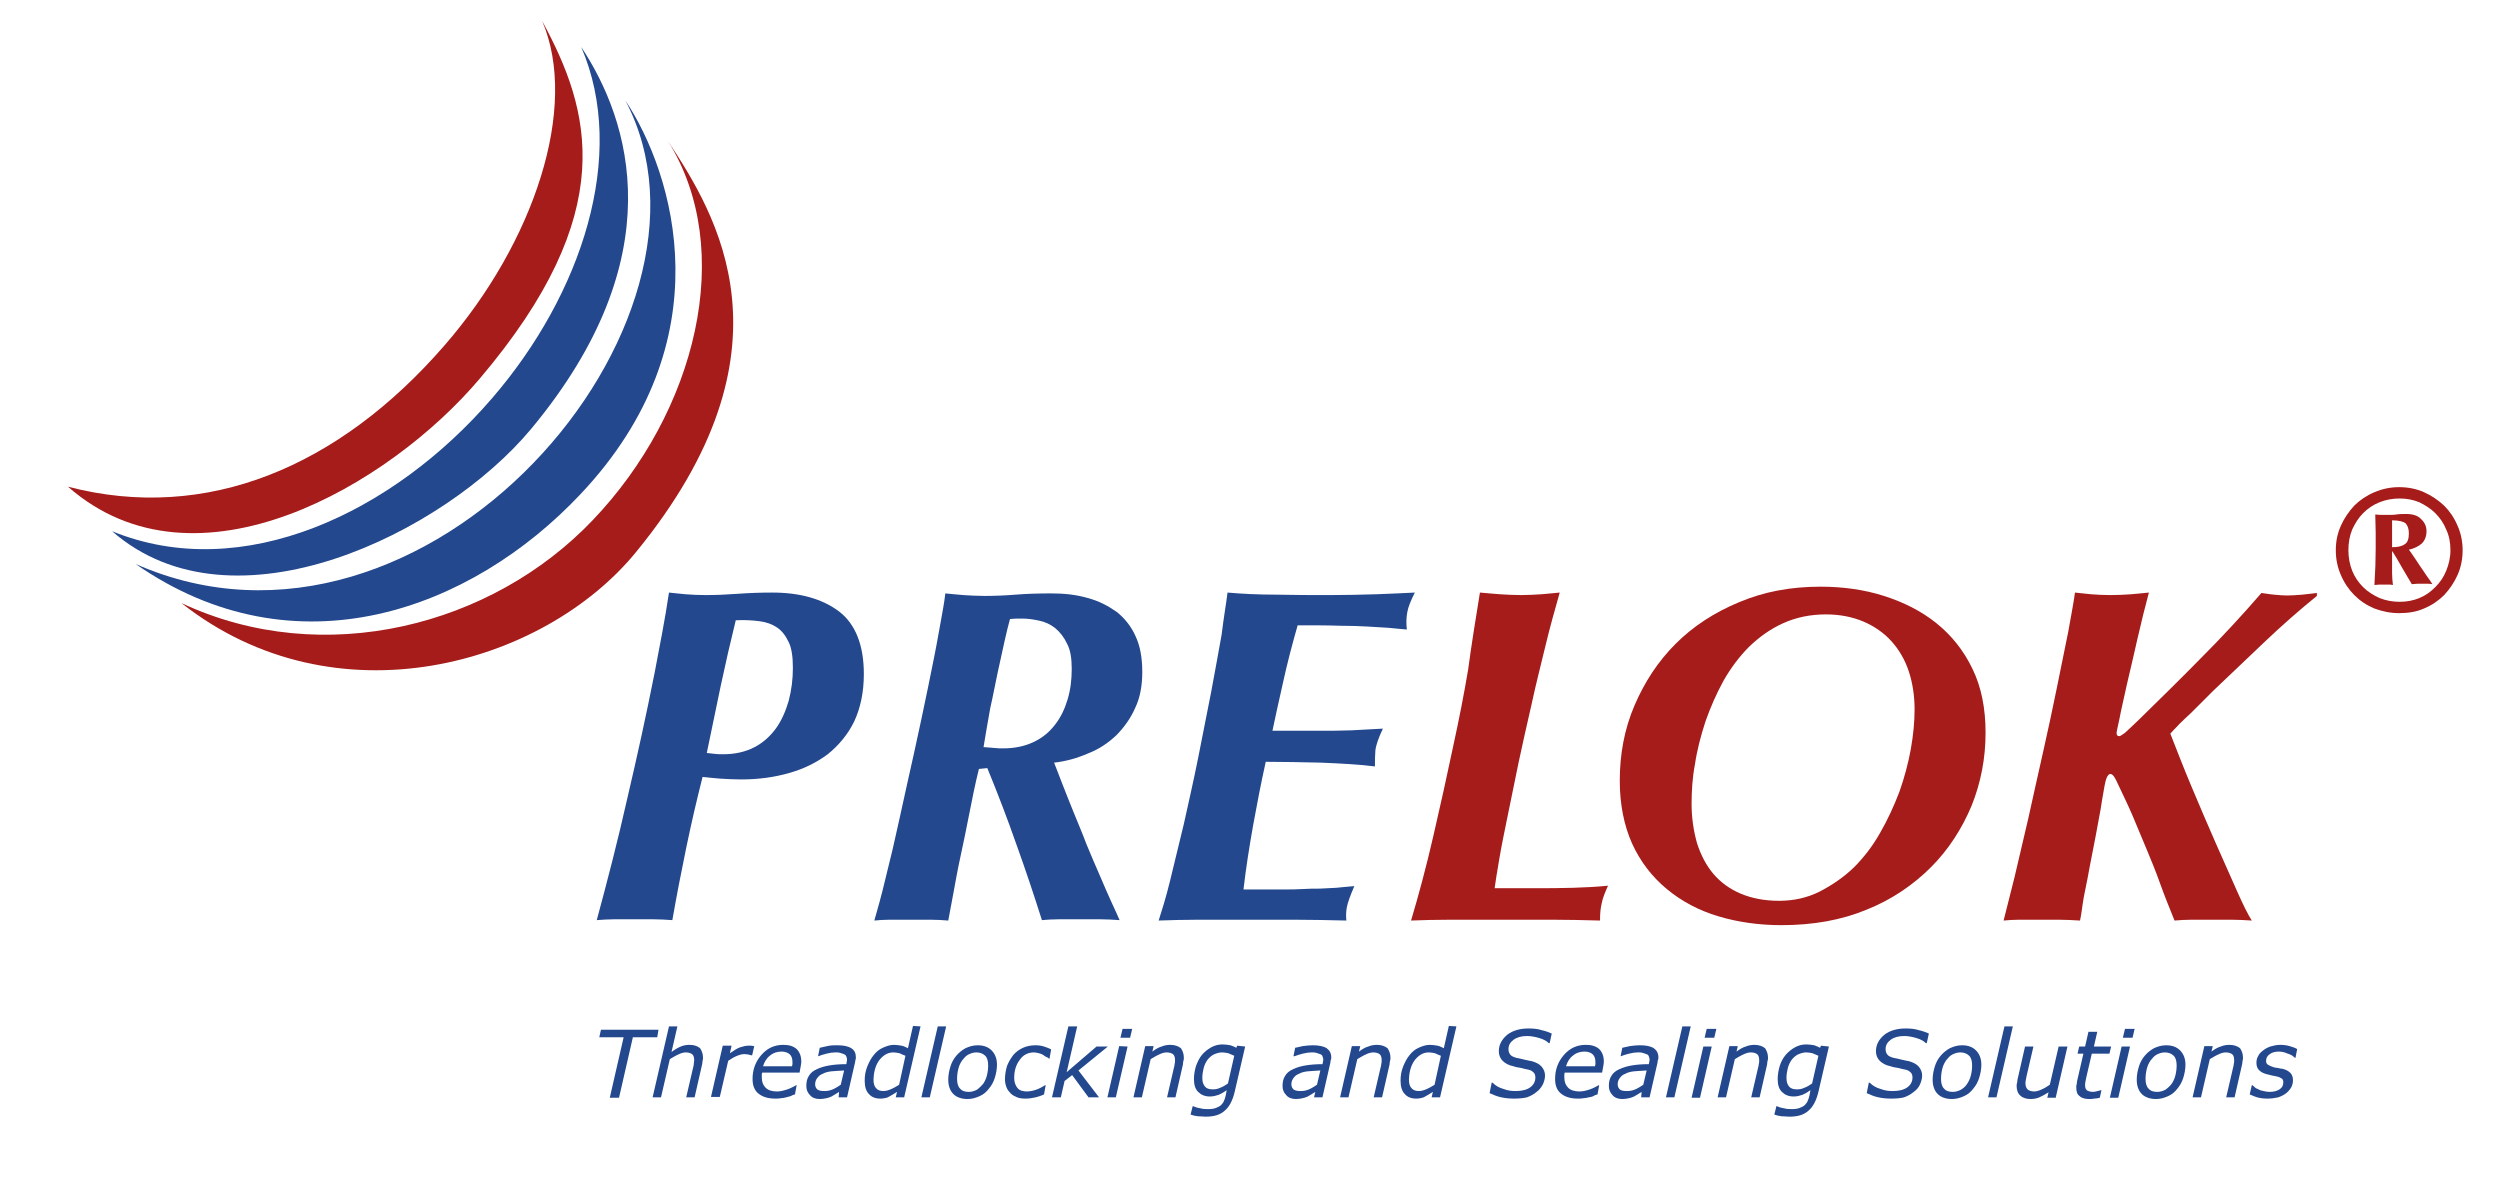 <?xml version="1.0" encoding="UTF-8"?>
<!-- Generator: Adobe Illustrator 25.4.1, SVG Export Plug-In . SVG Version: 6.00 Build 0)  -->
<svg xmlns="http://www.w3.org/2000/svg" xmlns:xlink="http://www.w3.org/1999/xlink" version="1.1" id="Ebene_1" x="0px" y="0px" viewBox="0 0 595.3 282.9" style="enable-background:new 0 0 595.3 282.9;" xml:space="preserve">
<style type="text/css">
	.st0{fill:#23488E;}
	.st1{fill:#A61C1A;}
</style>
<path class="st0" d="M167.3,185c-1.4,5.5-2.7,11.1-3.9,16.9c-1.2,5.8-2.3,11.5-3.3,17.2c-1.5-0.1-3-0.2-4.5-0.2c-1.5,0-3,0-4.5,0  c-1.9,0-3.5,0-4.9,0s-2.7,0.1-4.1,0.2c2.6-9.6,5.1-19.3,7.3-29.1c2.3-9.8,4.5-19.8,6.5-29.9c0.6-3.2,1.2-6.3,1.8-9.5  c0.6-3.1,1.1-6.3,1.6-9.5c1.2,0.1,2.5,0.3,3.9,0.4c1.4,0.1,3,0.2,4.7,0.2c2.5,0,5-0.1,7.7-0.3c2.7-0.2,5.5-0.3,8.3-0.3  c6.6,0,11.9,1.5,15.9,4.5c3.9,3,5.9,8,5.9,14.9c0,4.3-0.8,8.1-2.3,11.3c-1.5,3.1-3.7,5.7-6.3,7.8c-2.7,2-5.7,3.5-9.3,4.5  c-3.5,1-7.3,1.5-11.3,1.5c-1.8,0-3.5-0.1-5.1-0.2C169.8,185.3,168.5,185.1,167.3,185z M188.8,159c0-2.6-0.3-4.7-1-6.1  c-0.7-1.5-1.6-2.7-2.8-3.5c-1.2-0.8-2.6-1.3-4.3-1.5c-1.7-0.2-3.5-0.3-5.5-0.2c-1.3,5.3-2.5,10.5-3.6,15.7  c-1.1,5.3-2.2,10.5-3.3,15.9c0.6,0.1,1.2,0.1,1.8,0.2c0.6,0.1,1.3,0.1,2.1,0.1c2.9,0,5.4-0.6,7.5-1.7c2.1-1.1,3.8-2.7,5.1-4.5  s2.3-4.1,3-6.5C188.5,164.2,188.8,161.7,188.8,159z"></path>
<path class="st0" d="M233.1,183.1c-0.9,3.6-1.6,7.1-2.3,10.7c-0.7,3.6-1.4,7-2.1,10.2c-0.7,3.2-1.2,6.1-1.7,8.8  c-0.5,2.7-0.9,4.8-1.2,6.4c-1.3-0.1-2.7-0.2-4.3-0.2s-3.2,0-4.9,0c-1.7,0-3.3,0-4.7,0c-1.4,0-2.7,0.1-3.7,0.2  c0.7-2.5,1.7-5.9,2.7-10.2c1.1-4.3,2.2-9,3.3-14.1c1.1-5.1,2.3-10.4,3.5-15.8c1.2-5.5,2.3-10.6,3.3-15.5c1-4.9,1.9-9.3,2.6-13.3  c0.7-3.9,1.3-7,1.5-9c1.3,0.1,2.7,0.3,4.3,0.4c1.6,0.1,3.3,0.2,5,0.2c2.5,0,4.9-0.1,7.4-0.3c2.5-0.2,5.3-0.3,8.5-0.3  c3.1,0,6,0.3,8.7,1.1c2.7,0.7,4.9,1.9,6.9,3.3c1.9,1.5,3.5,3.5,4.5,5.8c1.1,2.3,1.6,5.2,1.6,8.5c0,3.2-0.5,6.1-1.7,8.6  c-1.1,2.5-2.7,4.7-4.5,6.5c-1.9,1.8-4.1,3.3-6.7,4.3c-2.5,1.1-5.3,1.9-8.1,2.2c0.5,1.2,1.1,2.9,1.9,4.9c0.8,2.1,1.7,4.3,2.7,6.8  c1,2.5,2.1,5,3.1,7.7c1.1,2.7,2.2,5.2,3.2,7.5c1,2.3,1.9,4.5,2.8,6.4c0.9,1.9,1.5,3.3,1.9,4.2c-1.5-0.1-3.1-0.2-4.6-0.2  s-3.1,0-4.6,0c-2.1,0-3.8,0-5.3,0c-1.5,0-2.8,0.1-4,0.2c-1.9-6-3.9-12-6.1-18.1c-2.1-6-4.4-12-6.9-18.1L233.1,183.1L233.1,183.1z   M234.2,177.9c0.9,0.1,1.7,0.1,2.5,0.2c0.8,0.1,1.5,0.1,2.2,0.1c2.7,0,5.1-0.5,7.2-1.5c2.1-1,3.7-2.3,5.1-4.1s2.3-3.7,3-6  s1-4.7,1-7.3c0-2.5-0.3-4.5-1.1-6c-0.7-1.5-1.7-2.8-2.8-3.7c-1.1-0.9-2.4-1.5-3.8-1.8c-1.4-0.3-2.7-0.5-4-0.5H242  c-0.6,0-1.1,0.1-1.5,0.1c-0.4,1.4-0.8,3.1-1.3,5.3c-0.5,2.2-1,4.6-1.6,7.3s-1.1,5.6-1.8,8.6C235.2,171.9,234.7,174.9,234.2,177.9z"></path>
<path class="st0" d="M292.3,141.1c3.4,0.3,7.3,0.5,11.7,0.5c4.4,0.1,8.6,0.1,12.7,0.1c3.9,0,7.7-0.1,11.1-0.2  c3.5-0.1,6.5-0.3,9.1-0.4c-1,2-1.6,3.5-1.8,4.7c-0.2,1.1-0.3,2.5-0.1,4.1c-1.5-0.1-3-0.3-4.3-0.4c-1.4-0.1-3-0.2-4.9-0.3  c-1.9-0.1-4.2-0.2-6.8-0.2c-2.6-0.1-5.9-0.1-10-0.1c-1.3,4.5-2.5,9.1-3.5,13.7c-1,4.5-1.9,8.4-2.5,11.4h9.3c2,0,3.7,0,5.3,0  c1.6,0,3.1-0.1,4.3-0.1c1.3-0.1,2.5-0.1,3.7-0.2c1.2-0.1,2.5-0.1,3.7-0.2c-1.1,2.3-1.7,4.1-1.8,5.3s-0.1,2.5-0.1,3.7  c-3.9-0.5-8.3-0.7-12.9-0.9c-4.7-0.1-9-0.2-13.1-0.2c-1.1,5-2.1,10.1-3,15.1c-0.9,5.1-1.7,10.1-2.3,15.3h9.1c1.9,0,3.6,0,5-0.1  c1.5-0.1,2.8-0.1,4.1-0.1c1.3-0.1,2.6-0.1,3.9-0.2c1.3-0.1,2.7-0.3,4.3-0.4c-1,2.3-1.6,4-1.8,5.1c-0.2,1.1-0.2,2.2-0.1,3.1  c-4.6-0.1-8.8-0.2-12.7-0.2c-3.9,0-7.6,0-11,0c-4.1,0-7.9,0-11.3,0c-3.5,0-6.7,0.1-9.7,0.2c0.7-2.2,1.7-5.3,2.7-9.4  s2.1-8.6,3.3-13.6c1.1-5,2.3-10.2,3.4-15.7c1.1-5.5,2.1-10.7,3.1-15.7c0.9-5,1.8-9.6,2.5-13.7C291.4,146.9,292,143.6,292.3,141.1z"></path>
<path class="st1" d="M352.4,141.1c1.5,0.1,3,0.3,4.7,0.4c1.7,0.1,3.4,0.2,5.1,0.2c1.7,0,3.3-0.1,4.9-0.2c1.5-0.1,3-0.3,4.3-0.4  c-1.1,3.9-2.3,8.1-3.4,12.7c-1.1,4.6-2.3,9.2-3.3,13.9c-1.1,4.7-2.1,9.3-3.1,13.9c-0.9,4.5-1.8,8.8-2.6,12.7s-1.5,7.3-2,10.3  s-0.9,5.3-1.1,6.9h8.7c3.9,0,7.2,0,10-0.1c2.8-0.1,5.5-0.2,8.3-0.5c-0.7,1.6-1.3,3-1.5,4.2c-0.3,1.2-0.4,2.5-0.4,4.1  c-3.9-0.1-7.8-0.2-11.7-0.2s-7.7,0-11.7,0c-4.2,0-8.2,0-11.9,0c-3.8,0-7,0.1-9.7,0.2c1.8-6,3.6-12.7,5.3-20.1  c1.7-7.3,3.3-14.6,4.8-21.7c1.3-6,2.5-12,3.5-18C350.4,153.4,351.4,147.3,352.4,141.1z"></path>
<path class="st1" d="M385.7,185.9c0-6.3,1.1-12.3,3.5-17.9s5.6-10.5,9.8-14.7s9.3-7.5,15.1-9.9c5.9-2.5,12.3-3.7,19.4-3.7  c5.3,0,10.4,0.7,15.1,2.2c4.7,1.5,8.9,3.6,12.5,6.5c3.6,2.9,6.5,6.5,8.6,10.9c2.1,4.3,3.1,9.4,3.1,15.2c0,6-1.1,11.8-3.3,17.3  c-2.3,5.5-5.5,10.5-9.7,14.7s-9.3,7.7-15.3,10.1c-6,2.5-12.8,3.7-20.3,3.7c-5.3,0-10.3-0.7-15-2.1c-4.7-1.4-8.8-3.6-12.3-6.5  c-3.5-2.9-6.3-6.5-8.3-10.9C386.7,196.5,385.7,191.5,385.7,185.9z M402.8,191.5c0,3.3,0.5,6.5,1.3,9.3c0.9,2.8,2.2,5.3,3.9,7.3  c1.7,2,3.9,3.6,6.5,4.7c2.6,1.1,5.7,1.7,9.1,1.7c3.5,0,6.7-0.7,9.7-2.2c2.9-1.5,5.7-3.4,8.1-5.7c2.4-2.4,4.5-5.1,6.3-8.3  c1.8-3.1,3.3-6.4,4.6-9.8c1.2-3.4,2.1-6.8,2.7-10.1c0.6-3.4,0.9-6.5,0.9-9.5c0-3.3-0.5-6.4-1.4-9.1c-0.9-2.7-2.3-5.1-4.1-7.1  c-1.8-2-4.1-3.6-6.7-4.7c-2.6-1.1-5.6-1.7-8.9-1.7c-3.7,0-7.1,0.7-10.2,2.1c-3.1,1.4-5.7,3.3-8.1,5.6c-2.3,2.3-4.4,5.1-6.1,8.1  c-1.7,3.1-3.1,6.3-4.3,9.7c-1.1,3.4-2,6.8-2.5,10.2C403,185.1,402.8,188.4,402.8,191.5z"></path>
<path class="st1" d="M539.3,152.8c-4.1,3.9-8.2,7.8-12.3,11.7c-1.6,1.6-2.9,2.9-3.9,3.9c-1,1-1.9,1.9-2.7,2.6  c-0.7,0.7-1.4,1.3-1.9,1.9c-0.5,0.5-1.1,1.1-1.7,1.8c1.5,3.8,3.1,8,5,12.5c1.9,4.5,3.8,9,5.7,13.3c1.9,4.3,3.6,8.1,5.1,11.5  c1.5,3.4,2.7,5.8,3.6,7.2c-1.7-0.1-3.3-0.2-4.9-0.2c-1.6,0-3.3,0-4.9,0c-1.5,0-3,0-4.5,0c-1.5,0-2.9,0.1-4.1,0.2  c-1.3-3.2-2.5-6.2-3.5-9s-2.1-5.5-3.2-8.1c-1.1-2.6-2.2-5.3-3.3-7.9s-2.5-5.4-3.9-8.4c-0.5-1-0.9-1.5-1.4-1.5c-0.3,0-0.6,0.3-0.9,1  c-0.3,0.7-0.6,2.5-1.1,5.5c-0.1,0.9-0.4,2.5-0.8,4.6c-0.4,2.1-0.8,4.5-1.3,6.9c-0.5,2.4-0.9,4.7-1.3,6.8c-0.4,2.1-0.7,3.6-0.9,4.5  c-0.2,1.3-0.4,2.4-0.5,3.3s-0.3,1.7-0.4,2.3c-1.8-0.1-3.5-0.2-5.2-0.2s-3.2,0-4.7,0c-1.7,0-3.3,0-4.6,0s-2.6,0.1-3.7,0.2  c0.7-2.6,1.5-6.1,2.6-10.3c1-4.3,2.1-9,3.3-14.1c1.1-5.1,2.3-10.3,3.5-15.7c1.2-5.3,2.3-10.5,3.3-15.4c1-4.9,1.9-9.3,2.7-13.3  c0.7-3.9,1.3-7.1,1.6-9.3c1.2,0.1,2.5,0.3,3.8,0.4s2.9,0.2,4.7,0.2c1.7,0,3.4-0.1,4.9-0.2c1.5-0.1,2.9-0.3,4.2-0.4  c-0.9,3.3-1.8,7-2.7,10.9c-0.9,3.9-1.7,7.5-2.5,10.8c-0.7,3.3-1.4,6.1-1.8,8.3c-0.5,2.2-0.7,3.3-0.7,3.4c0,0.5,0.2,0.8,0.6,0.8  c0.3,0,0.7-0.3,1.4-0.8c0.6-0.5,1.8-1.7,3.5-3.3c5-4.9,9.9-9.7,14.8-14.7c4.9-4.9,9.6-10,14.2-15.3c0.9,0.1,1.8,0.3,3,0.4  c1.1,0.1,2.2,0.2,3.1,0.2c1.1,0,2.3-0.1,3.6-0.2c1.3-0.1,2.4-0.3,3.5-0.4v0.7C547.5,145.3,543.4,148.9,539.3,152.8z"></path>
<path class="st1" d="M114.2,90.2c33.7-39.7,26.4-64,14.9-85.2c8.8,20.5-1.9,52.7-23.3,77.3c-25.1,28.9-56.6,42.2-89.6,33.6  C46.7,142.7,92.8,115.5,114.2,90.2z"></path>
<path class="st0" d="M126.5,102.1c34-40.9,23.5-73.4,11.9-90.9c11.1,25.7,0.1,58.9-21.2,83.6c-23.5,27.3-59.4,44.4-90.5,31.7  C55.5,151.7,105.8,127,126.5,102.1z"></path>
<path class="st0" d="M138.2,117.7c34.5-36.5,22.3-76.3,10.7-93.8c27.9,52.7-47.5,140.9-116.6,110.4  C70.4,160.8,112.2,145.3,138.2,117.7z"></path>
<path class="st1" d="M151.5,131.4c39.3-48.1,19-80.4,7.5-97.9c16.4,26,6.8,64.6-17.9,90.4c-23.9,25.1-64,35.6-97.9,19.7  C79.8,172.5,129.4,158.5,151.5,131.4z"></path>
<g>
	<path class="st0" d="M156.5,247h-5.8l-3.3,14.4h-2.2l3.3-14.4h-5.8l0.4-1.8h13.7L156.5,247z"></path>
	<path class="st0" d="M167.4,251.9c0,0.2,0,0.4-0.1,0.7c0,0.3-0.1,0.6-0.1,0.8l-1.8,7.9h-2l1.6-6.9c0.1-0.4,0.2-0.7,0.2-1   c0-0.3,0.1-0.6,0.1-0.9c0-0.6-0.1-1.1-0.4-1.4c-0.3-0.3-0.9-0.5-1.6-0.5c-0.6,0-1.2,0.2-1.8,0.5c-0.7,0.3-1.3,0.7-2,1.1l-2.1,9.1   h-2l3.9-16.9h2l-1.4,6.1c0.8-0.6,1.5-1,2.2-1.3c0.7-0.3,1.4-0.4,2.1-0.4c1.1,0,1.9,0.3,2.5,0.8   C167.1,250.2,167.4,250.9,167.4,251.9z"></path>
	<path class="st0" d="M179.1,251.3H179c-0.3-0.1-0.6-0.1-0.8-0.2c-0.2,0-0.6-0.1-0.9-0.1c-0.7,0-1.3,0.2-2,0.5   c-0.7,0.3-1.3,0.7-1.9,1.1l-2,8.6h-2.1l2.8-12.2h2.1l-0.4,1.8c1-0.7,1.8-1.2,2.4-1.4c0.7-0.2,1.3-0.4,1.9-0.4c0.4,0,0.6,0,0.8,0   c0.2,0,0.4,0.1,0.7,0.1L179.1,251.3z"></path>
	<path class="st0" d="M184.6,261.6c-1.7,0-3-0.4-4-1.2c-1-0.8-1.4-2-1.4-3.5c0-2.2,0.7-4.1,2.1-5.7s3.1-2.4,5.2-2.4   c1.4,0,2.4,0.3,3.2,1c0.7,0.7,1.1,1.7,1.1,2.9c0,0.2,0,0.6-0.1,1c-0.1,0.5-0.2,1-0.3,1.7h-8.9c-0.1,0.2-0.1,0.4-0.1,0.6   c0,0.2,0,0.4,0,0.6c0,1,0.3,1.8,0.9,2.4c0.6,0.6,1.5,0.9,2.7,0.9c0.8,0,1.6-0.2,2.5-0.5s1.5-0.7,2.1-1h0.1l-0.4,2.2   c-0.4,0.1-0.7,0.2-1,0.4c-0.3,0.1-0.7,0.2-1.1,0.3c-0.4,0.1-0.9,0.2-1.2,0.2C185.5,261.6,185.1,261.6,184.6,261.6z M188.6,253.9   c0-0.2,0.1-0.4,0.1-0.5c0-0.1,0-0.3,0-0.5c0-0.8-0.2-1.4-0.6-1.8c-0.4-0.4-1.1-0.7-2-0.7c-1,0-2,0.3-2.8,1   c-0.8,0.6-1.3,1.5-1.6,2.5L188.6,253.9L188.6,253.9z"></path>
	<path class="st0" d="M199.8,260c-0.2,0.1-0.5,0.3-0.8,0.5c-0.3,0.2-0.7,0.4-1,0.6c-0.4,0.2-0.8,0.3-1.2,0.4c-0.5,0.1-1,0.2-1.6,0.2   c-1,0-1.8-0.3-2.3-0.9c-0.6-0.6-0.9-1.3-0.9-2.2c0-1,0.2-1.8,0.6-2.4c0.4-0.7,1-1.2,1.9-1.6c0.8-0.4,1.8-0.7,3-0.9s2.5-0.3,4-0.3   c0.1-0.2,0.1-0.4,0.1-0.5c0-0.1,0.1-0.3,0.1-0.5c0-0.4-0.1-0.6-0.2-0.9c-0.1-0.2-0.3-0.4-0.6-0.5c-0.2-0.1-0.6-0.2-0.9-0.3   s-0.7-0.1-1.1-0.1c-0.6,0-1.3,0.1-2.1,0.3c-0.8,0.2-1.4,0.4-1.9,0.6h-0.1l0.4-2c0.4-0.1,1-0.2,1.8-0.4s1.6-0.2,2.3-0.2   c1.5,0,2.6,0.2,3.4,0.7s1.1,1.2,1.1,2.2c0,0.2,0,0.4-0.1,0.6c0,0.2-0.1,0.4-0.1,0.6l-1.9,8.3h-2L199.8,260z M201,254.9   c-1.1,0.1-2.1,0.1-3,0.2c-0.9,0.1-1.6,0.3-2.1,0.6c-0.6,0.2-1,0.6-1.3,1c-0.3,0.4-0.5,0.9-0.5,1.5c0,0.5,0.2,0.9,0.5,1.2   c0.4,0.3,0.9,0.4,1.7,0.4c0.7,0,1.3-0.1,2-0.4c0.7-0.3,1.3-0.7,1.9-1.1L201,254.9z"></path>
	<path class="st0" d="M219.2,244.4l-3.9,16.9h-2l0.3-1.3c-0.9,0.6-1.7,1-2.2,1.3c-0.6,0.2-1.2,0.3-1.8,0.3c-1.2,0-2.1-0.4-2.7-1.1   c-0.7-0.7-1-1.8-1-3.2c0-1.2,0.2-2.3,0.6-3.3c0.4-1,0.9-2,1.5-2.7c0.6-0.8,1.3-1.4,2.2-1.8c0.9-0.4,1.7-0.7,2.7-0.7   c0.6,0,1.2,0.1,1.8,0.2s1,0.4,1.5,0.6l1.2-5.3L219.2,244.4L219.2,244.4z M215.6,251.4c-0.5-0.2-1-0.4-1.4-0.6   c-0.5-0.1-1-0.2-1.5-0.2c-0.7,0-1.4,0.2-2,0.6c-0.6,0.4-1.1,0.9-1.5,1.5c-0.4,0.6-0.7,1.3-0.9,2.1c-0.2,0.8-0.3,1.6-0.3,2.3   c0,0.9,0.2,1.6,0.6,2c0.4,0.5,1,0.7,1.8,0.7c0.6,0,1.2-0.2,1.9-0.5c0.6-0.3,1.2-0.6,1.8-1L215.6,251.4z"></path>
	<path class="st0" d="M225.3,244.4l-3.9,16.9h-2l3.9-16.9H225.3z"></path>
	<path class="st0" d="M237.4,253.5c0,1.1-0.2,2.1-0.5,3.1c-0.3,1-0.8,1.9-1.4,2.6c-0.6,0.8-1.3,1.4-2.2,1.8   c-0.9,0.4-1.8,0.7-2.9,0.7c-1.4,0-2.6-0.4-3.4-1.2c-0.8-0.8-1.2-2-1.2-3.4c0-1.1,0.2-2.1,0.5-3.1c0.3-1,0.8-1.9,1.4-2.6   c0.6-0.7,1.3-1.3,2.2-1.8c0.9-0.4,1.8-0.7,2.9-0.7c1.4,0,2.5,0.4,3.3,1.2C236.9,250.9,237.4,252,237.4,253.5z M234.1,258.1   c0.4-0.6,0.7-1.2,0.9-2c0.2-0.8,0.3-1.6,0.3-2.4c0-1-0.2-1.8-0.7-2.3s-1.2-0.8-2.1-0.8c-0.7,0-1.3,0.2-1.9,0.5   c-0.6,0.3-1,0.8-1.5,1.4c-0.4,0.6-0.7,1.2-0.9,2c-0.2,0.8-0.3,1.6-0.3,2.4c0,1,0.2,1.8,0.7,2.3c0.5,0.6,1.2,0.8,2.1,0.8   c0.7,0,1.3-0.2,1.9-0.5C233.2,259.1,233.6,258.6,234.1,258.1z"></path>
	<path class="st0" d="M244.2,261.6c-0.8,0-1.5-0.1-2-0.3s-1.1-0.5-1.5-0.9s-0.8-0.9-1-1.4s-0.4-1.2-0.4-2c0-1.1,0.2-2.2,0.5-3.2   c0.4-1,0.9-1.8,1.5-2.6c0.6-0.7,1.4-1.3,2.3-1.7c0.9-0.4,1.9-0.6,3-0.6c0.7,0,1.4,0.1,2,0.3c0.6,0.2,1.2,0.4,1.7,0.7l-0.4,2.2h-0.1   c-0.1-0.1-0.3-0.3-0.6-0.4s-0.5-0.3-0.8-0.5c-0.3-0.2-0.6-0.3-1-0.4c-0.4-0.1-0.8-0.2-1.2-0.2c-1.4,0-2.6,0.6-3.4,1.8   c-0.9,1.2-1.3,2.6-1.3,4.3c0,1,0.3,1.8,0.8,2.4c0.5,0.6,1.3,0.8,2.3,0.8c0.5,0,0.9-0.1,1.4-0.2s0.9-0.3,1.2-0.4   c0.4-0.2,0.7-0.3,1-0.5c0.3-0.2,0.5-0.3,0.7-0.4h0.1l-0.4,2.2c-0.6,0.3-1.3,0.5-2,0.7C245.7,261.5,245,261.6,244.2,261.6z"></path>
	<path class="st0" d="M261.7,261.3h-2.5l-3.9-5.3l-1.8,1.4l-0.9,3.9h-2.1l3.9-16.9h2.1l-2.5,10.9l7.1-6.1h2.7l-7,5.7L261.7,261.3z"></path>
	<path class="st0" d="M268.5,249.2l-2.8,12.1h-2l2.8-12.2L268.5,249.2L268.5,249.2z M269.6,245l-0.5,2.1h-2.3l0.5-2.1H269.6z"></path>
	<path class="st0" d="M281.9,251.9c0,0.2,0,0.4-0.1,0.7s-0.1,0.6-0.1,0.8l-1.8,7.9h-2l1.6-6.9c0.1-0.4,0.2-0.7,0.2-1   c0.1-0.3,0.1-0.6,0.1-0.9c0-0.6-0.1-1.1-0.4-1.4c-0.3-0.3-0.9-0.5-1.6-0.5c-0.6,0-1.2,0.2-1.8,0.5c-0.7,0.3-1.3,0.7-2,1.1l-2.1,9.1   h-2l2.8-12.2h2l-0.3,1.3c0.8-0.6,1.5-1,2.2-1.2c0.7-0.3,1.4-0.4,2.1-0.4c1,0,1.9,0.3,2.5,0.8C281.6,250.2,281.9,250.9,281.9,251.9z   "></path>
	<path class="st0" d="M296.5,249.2L294,260c-0.5,2.1-1.3,3.6-2.4,4.5c-1.1,1-2.6,1.4-4.5,1.4c-0.6,0-1.2-0.1-1.9-0.1   c-0.7-0.1-1.2-0.2-1.7-0.4l0.5-2h0.1c0.4,0.2,1,0.4,1.7,0.5c0.7,0.2,1.3,0.2,2,0.2c0.7,0,1.3-0.1,1.8-0.3c0.5-0.2,0.9-0.4,1.2-0.7   c0.3-0.3,0.6-0.7,0.7-1.1c0.2-0.4,0.3-0.9,0.4-1.3l0.2-1.1c-0.7,0.5-1.4,0.9-1.9,1.1c-0.6,0.2-1.3,0.4-2.1,0.4   c-1.2,0-2.1-0.4-2.8-1.1c-0.7-0.7-1-1.7-1-3.1c0-1,0.2-2.1,0.5-3.1c0.4-1,0.8-1.9,1.4-2.6c0.6-0.7,1.3-1.3,2.2-1.8s1.8-0.7,2.7-0.7   c0.7,0,1.3,0.1,1.9,0.2c0.6,0.2,1,0.4,1.4,0.6l0.2-0.5L296.5,249.2L296.5,249.2z M293.9,251.4c-0.5-0.2-0.9-0.4-1.4-0.6   c-0.5-0.1-1-0.2-1.5-0.2c-0.7,0-1.3,0.2-2,0.5c-0.6,0.3-1.1,0.8-1.5,1.3c-0.4,0.6-0.7,1.2-0.9,2c-0.2,0.8-0.3,1.5-0.3,2.3   c0,0.9,0.2,1.5,0.6,2c0.4,0.5,1,0.7,1.9,0.7c0.6,0,1.2-0.1,1.8-0.4c0.6-0.2,1.2-0.6,1.8-1L293.9,251.4z"></path>
	<path class="st0" d="M313.2,260c-0.2,0.1-0.5,0.3-0.8,0.5c-0.3,0.2-0.7,0.4-1,0.6c-0.4,0.2-0.8,0.3-1.2,0.4c-0.5,0.1-1,0.2-1.6,0.2   c-1,0-1.8-0.3-2.3-0.9c-0.6-0.6-0.9-1.3-0.9-2.2c0-1,0.2-1.8,0.6-2.4c0.4-0.7,1-1.2,1.9-1.6c0.8-0.4,1.8-0.7,3-0.9s2.5-0.3,4-0.3   c0.1-0.2,0.1-0.4,0.1-0.5c0-0.1,0.1-0.3,0.1-0.5c0-0.4-0.1-0.6-0.2-0.9s-0.3-0.4-0.6-0.5c-0.2-0.1-0.6-0.2-0.9-0.3   s-0.7-0.1-1.1-0.1c-0.6,0-1.3,0.1-2.1,0.3c-0.8,0.2-1.4,0.4-1.9,0.6H308l0.4-2c0.4-0.1,1-0.2,1.8-0.4c0.8-0.1,1.6-0.2,2.3-0.2   c1.5,0,2.6,0.2,3.4,0.7c0.7,0.5,1.1,1.2,1.1,2.2c0,0.2,0,0.4-0.1,0.6s-0.1,0.4-0.1,0.6l-1.9,8.3h-2L313.2,260z M314.4,254.9   c-1.1,0.1-2.1,0.1-3,0.2c-0.9,0.1-1.6,0.3-2.1,0.6c-0.6,0.2-1,0.6-1.3,1c-0.3,0.4-0.5,0.9-0.5,1.5c0,0.5,0.2,0.9,0.5,1.2   c0.4,0.3,0.9,0.4,1.7,0.4c0.7,0,1.3-0.1,2-0.4c0.7-0.3,1.3-0.7,1.9-1.1L314.4,254.9z"></path>
	<path class="st0" d="M331.1,251.9c0,0.2,0,0.4-0.1,0.7s-0.1,0.6-0.1,0.8l-1.8,7.9h-2l1.6-6.9c0.1-0.4,0.2-0.7,0.2-1   c0.1-0.3,0.1-0.6,0.1-0.9c0-0.6-0.1-1.1-0.4-1.4c-0.3-0.3-0.9-0.5-1.6-0.5c-0.6,0-1.2,0.2-1.8,0.5c-0.7,0.3-1.3,0.7-2,1.1l-2.1,9.1   h-2l2.8-12.2h2l-0.3,1.3c0.8-0.6,1.5-1,2.2-1.2c0.7-0.3,1.4-0.4,2.1-0.4c1,0,1.9,0.3,2.5,0.8C330.8,250.2,331.1,250.9,331.1,251.9z   "></path>
	<path class="st0" d="M346.8,244.4l-3.9,16.9h-2l0.3-1.3c-0.9,0.6-1.7,1-2.2,1.3c-0.6,0.2-1.2,0.3-1.8,0.3c-1.2,0-2.1-0.4-2.7-1.1   c-0.7-0.7-1-1.8-1-3.2c0-1.2,0.2-2.3,0.6-3.3c0.4-1,0.9-2,1.5-2.7c0.6-0.8,1.3-1.4,2.2-1.8c0.9-0.4,1.7-0.7,2.7-0.7   c0.6,0,1.2,0.1,1.8,0.2s1,0.4,1.5,0.6l1.2-5.3L346.8,244.4L346.8,244.4z M343.1,251.4c-0.5-0.2-1-0.4-1.4-0.6   c-0.5-0.1-1-0.2-1.5-0.2c-0.7,0-1.4,0.2-2,0.6s-1.1,0.9-1.5,1.5c-0.4,0.6-0.7,1.3-0.9,2.1c-0.2,0.8-0.3,1.6-0.3,2.3   c0,0.9,0.2,1.6,0.6,2c0.4,0.5,1,0.7,1.8,0.7c0.6,0,1.2-0.2,1.9-0.5c0.6-0.3,1.2-0.6,1.8-1L343.1,251.4z"></path>
	<path class="st0" d="M360.5,261.6c-1,0-2.1-0.1-3-0.3c-1-0.2-1.9-0.6-2.8-1l0.5-2.5h0.2c0.7,0.7,1.5,1.2,2.6,1.5   c1,0.4,2,0.5,2.9,0.5c1.5,0,2.7-0.3,3.5-0.9s1.2-1.4,1.2-2.3c0-0.5-0.1-0.9-0.4-1.2s-0.7-0.6-1.3-0.7c-0.5-0.1-1-0.2-1.7-0.4   c-0.7-0.1-1.3-0.2-1.8-0.4c-1.1-0.2-2-0.7-2.6-1.3c-0.6-0.6-0.9-1.4-0.9-2.3c0-1.5,0.7-2.8,2-3.9c1.3-1,3-1.5,5.1-1.5   c1.1,0,2.2,0.1,3.1,0.4c0.9,0.2,1.7,0.5,2.4,0.8l-0.5,2.3h-0.2c-0.5-0.5-1.2-0.9-2.2-1.2c-1-0.3-2-0.5-3-0.5   c-1.3,0-2.4,0.3-3.2,0.9c-0.8,0.6-1.2,1.3-1.2,2.2c0,0.5,0.1,0.9,0.4,1.3c0.3,0.4,0.8,0.6,1.5,0.8c0.5,0.1,1.1,0.2,1.8,0.4   c0.8,0.2,1.4,0.3,1.9,0.4c1,0.3,1.8,0.7,2.3,1.3c0.5,0.6,0.8,1.3,0.8,2.1c0,0.7-0.2,1.4-0.5,2.1c-0.4,0.7-0.8,1.3-1.5,1.8   c-0.7,0.6-1.5,1-2.3,1.3C362.7,261.5,361.7,261.6,360.5,261.6z"></path>
	<path class="st0" d="M375.7,261.6c-1.7,0-3-0.4-4-1.2c-1-0.8-1.4-2-1.4-3.5c0-2.2,0.7-4.1,2.1-5.7c1.4-1.6,3.1-2.4,5.2-2.4   c1.4,0,2.4,0.3,3.2,1c0.7,0.7,1.1,1.7,1.1,2.9c0,0.2,0,0.6-0.1,1c-0.1,0.5-0.2,1-0.3,1.7h-8.9c-0.1,0.2-0.1,0.4-0.1,0.6   c0,0.2,0,0.4,0,0.6c0,1,0.3,1.8,0.9,2.4c0.6,0.6,1.5,0.9,2.7,0.9c0.8,0,1.6-0.2,2.5-0.5s1.5-0.7,2.1-1h0.1l-0.4,2.2   c-0.4,0.1-0.7,0.2-1,0.4s-0.7,0.2-1.1,0.3s-0.9,0.2-1.2,0.2C376.7,261.6,376.2,261.6,375.7,261.6z M379.8,253.9   c0-0.2,0.1-0.4,0.1-0.5c0-0.1,0-0.3,0-0.5c0-0.8-0.2-1.4-0.6-1.8s-1.1-0.7-2-0.7c-1,0-2,0.3-2.8,1c-0.8,0.6-1.3,1.5-1.6,2.5   L379.8,253.9L379.8,253.9z"></path>
	<path class="st0" d="M390.9,260c-0.2,0.1-0.5,0.3-0.8,0.5c-0.3,0.2-0.7,0.4-1,0.6c-0.4,0.2-0.8,0.3-1.2,0.4c-0.5,0.1-1,0.2-1.6,0.2   c-1,0-1.8-0.3-2.3-0.9c-0.6-0.6-0.9-1.3-0.9-2.2c0-1,0.2-1.8,0.6-2.4c0.4-0.7,1-1.2,1.9-1.6c0.8-0.4,1.8-0.7,3-0.9   c1.2-0.2,2.5-0.3,4-0.3c0.1-0.2,0.1-0.4,0.1-0.5s0.1-0.3,0.1-0.5c0-0.4-0.1-0.6-0.2-0.9s-0.3-0.4-0.6-0.5c-0.2-0.1-0.6-0.2-0.9-0.3   c-0.3-0.1-0.7-0.1-1.1-0.1c-0.6,0-1.3,0.1-2.1,0.3c-0.8,0.2-1.4,0.4-1.9,0.6h-0.1l0.4-2c0.4-0.1,1-0.2,1.8-0.4   c0.8-0.1,1.6-0.2,2.3-0.2c1.5,0,2.6,0.2,3.4,0.7c0.7,0.5,1.1,1.2,1.1,2.2c0,0.2,0,0.4-0.1,0.6s-0.1,0.4-0.1,0.6l-1.9,8.3h-2   L390.9,260z M392.1,254.9c-1.1,0.1-2.1,0.1-3,0.2c-0.9,0.1-1.6,0.3-2.1,0.6c-0.6,0.2-1,0.6-1.3,1c-0.3,0.4-0.5,0.9-0.5,1.5   c0,0.5,0.2,0.9,0.5,1.2s0.9,0.4,1.7,0.4c0.7,0,1.3-0.1,2-0.4c0.7-0.3,1.3-0.7,1.9-1.1L392.1,254.9z"></path>
	<path class="st0" d="M402.6,244.4l-3.9,16.9h-2l3.9-16.9H402.6z"></path>
	<path class="st0" d="M407.6,249.2l-2.8,12.2h-2l2.8-12.2H407.6z M408.7,245l-0.5,2.1h-2.3l0.5-2.1H408.7z"></path>
	<path class="st0" d="M421,251.9c0,0.2,0,0.4-0.1,0.7s-0.1,0.6-0.1,0.8l-1.8,7.9h-2l1.6-6.9c0.1-0.4,0.2-0.7,0.2-1   c0.1-0.3,0.1-0.6,0.1-0.9c0-0.6-0.1-1.1-0.4-1.4c-0.3-0.3-0.9-0.5-1.6-0.5c-0.6,0-1.2,0.2-1.8,0.5c-0.7,0.3-1.3,0.7-2,1.1l-2.1,9.1   h-2l2.8-12.2h2l-0.3,1.3c0.8-0.6,1.5-1,2.2-1.2c0.7-0.3,1.4-0.4,2.1-0.4c1,0,1.9,0.3,2.5,0.8C420.7,250.2,421,250.9,421,251.9z"></path>
	<path class="st0" d="M435.5,249.2l-2.5,10.8c-0.5,2.1-1.3,3.6-2.4,4.5c-1.1,1-2.6,1.4-4.5,1.4c-0.6,0-1.2-0.1-1.9-0.1   c-0.7-0.1-1.2-0.2-1.7-0.4l0.5-2h0.1c0.4,0.2,1,0.4,1.7,0.5c0.7,0.2,1.3,0.2,2,0.2c0.7,0,1.3-0.1,1.8-0.3c0.5-0.2,0.9-0.4,1.2-0.7   c0.3-0.3,0.6-0.7,0.7-1.1c0.2-0.4,0.3-0.9,0.4-1.3l0.2-1.1c-0.7,0.5-1.4,0.9-1.9,1.1c-0.6,0.2-1.3,0.4-2.1,0.4   c-1.2,0-2.1-0.4-2.8-1.1s-1-1.7-1-3.1c0-1,0.2-2.1,0.5-3.1s0.8-1.9,1.4-2.6c0.6-0.7,1.3-1.3,2.2-1.8s1.8-0.7,2.7-0.7   c0.7,0,1.3,0.1,1.9,0.2c0.6,0.2,1,0.4,1.4,0.6l0.2-0.5L435.5,249.2L435.5,249.2z M433,251.4c-0.5-0.2-0.9-0.4-1.4-0.6   c-0.5-0.1-1-0.2-1.5-0.2c-0.7,0-1.3,0.2-2,0.5c-0.6,0.3-1.1,0.8-1.5,1.3c-0.4,0.6-0.7,1.2-0.9,2c-0.2,0.8-0.3,1.5-0.3,2.3   c0,0.9,0.2,1.5,0.6,2c0.4,0.5,1,0.7,1.9,0.7c0.6,0,1.2-0.1,1.8-0.4c0.6-0.2,1.2-0.6,1.8-1L433,251.4z"></path>
	<path class="st0" d="M450.3,261.6c-1,0-2.1-0.1-3-0.3c-1-0.2-1.9-0.6-2.8-1l0.5-2.5h0.2c0.7,0.7,1.5,1.2,2.6,1.5   c1,0.4,2,0.5,2.9,0.5c1.5,0,2.7-0.3,3.5-0.9c0.8-0.6,1.2-1.4,1.2-2.3c0-0.5-0.1-0.9-0.4-1.2c-0.3-0.3-0.7-0.6-1.3-0.7   c-0.5-0.1-1-0.2-1.7-0.4c-0.7-0.1-1.3-0.2-1.8-0.4c-1.1-0.2-2-0.7-2.6-1.3c-0.6-0.6-0.9-1.4-0.9-2.3c0-1.5,0.7-2.8,2-3.9   c1.3-1,3-1.5,5.1-1.5c1.1,0,2.2,0.1,3.1,0.4c0.9,0.2,1.7,0.5,2.4,0.8l-0.5,2.3h-0.2c-0.5-0.5-1.2-0.9-2.2-1.2c-1-0.3-2-0.5-3-0.5   c-1.3,0-2.4,0.3-3.2,0.9c-0.8,0.6-1.2,1.3-1.2,2.2c0,0.5,0.1,0.9,0.4,1.3s0.8,0.6,1.5,0.8c0.5,0.1,1.1,0.2,1.8,0.4   c0.8,0.2,1.4,0.3,1.9,0.4c1,0.3,1.8,0.7,2.3,1.3c0.5,0.6,0.8,1.3,0.8,2.1c0,0.7-0.2,1.4-0.5,2.1s-0.8,1.3-1.5,1.8   c-0.7,0.6-1.5,1-2.3,1.3C452.6,261.5,451.6,261.6,450.3,261.6z"></path>
	<path class="st0" d="M471.8,253.5c0,1.1-0.2,2.1-0.5,3.1c-0.3,1-0.8,1.9-1.4,2.6c-0.6,0.8-1.3,1.4-2.2,1.8   c-0.9,0.4-1.8,0.7-2.9,0.7c-1.4,0-2.6-0.4-3.4-1.2c-0.8-0.8-1.2-2-1.2-3.4c0-1.1,0.2-2.1,0.5-3.1c0.3-1,0.8-1.9,1.4-2.6   c0.6-0.7,1.3-1.3,2.2-1.8c0.9-0.4,1.8-0.7,2.9-0.7c1.4,0,2.5,0.4,3.3,1.2C471.3,250.9,471.8,252,471.8,253.5z M468.4,258.1   c0.4-0.6,0.7-1.2,0.9-2c0.2-0.8,0.3-1.6,0.3-2.4c0-1-0.2-1.8-0.7-2.3s-1.2-0.8-2.1-0.8c-0.7,0-1.3,0.2-1.9,0.5   c-0.6,0.3-1,0.8-1.5,1.4c-0.4,0.6-0.7,1.2-0.9,2c-0.2,0.8-0.3,1.6-0.3,2.4c0,1,0.2,1.8,0.7,2.3c0.5,0.6,1.2,0.8,2.1,0.8   c0.7,0,1.3-0.2,1.9-0.5C467.6,259.1,468.1,258.6,468.4,258.1z"></path>
	<path class="st0" d="M479.3,244.4l-3.9,16.9h-2l3.9-16.9H479.3z"></path>
	<path class="st0" d="M492.3,249.2l-2.8,12.2h-2l0.3-1.3c-0.8,0.5-1.5,0.9-2.2,1.2c-0.7,0.3-1.4,0.4-2.1,0.4c-1,0-1.9-0.3-2.4-0.8   c-0.6-0.5-0.9-1.3-0.9-2.3c0-0.2,0-0.5,0.1-0.7c0-0.2,0.1-0.5,0.1-0.8l1.8-7.9h2l-1.6,6.9c-0.1,0.3-0.1,0.6-0.2,1s-0.1,0.7-0.1,0.9   c0,0.6,0.2,1.1,0.5,1.4c0.3,0.3,0.9,0.5,1.6,0.5c0.5,0,1.2-0.2,1.8-0.5c0.7-0.3,1.3-0.7,1.9-1.1l2.1-9.1L492.3,249.2L492.3,249.2z"></path>
	<path class="st0" d="M502.7,249.2l-0.4,1.7h-4.2l-1.3,5.6c-0.1,0.3-0.1,0.6-0.2,1s-0.1,0.7-0.1,0.9c0,0.5,0.1,0.9,0.4,1.2   c0.3,0.2,0.8,0.4,1.5,0.4c0.3,0,0.7-0.1,1.1-0.2c0.4-0.1,0.7-0.2,0.8-0.2h0.1l-0.4,1.8c-0.4,0.1-0.9,0.2-1.3,0.2   c-0.5,0.1-0.9,0.1-1.2,0.1c-1,0-1.8-0.2-2.3-0.7c-0.6-0.4-0.8-1.1-0.8-2.1c0-0.2,0-0.5,0.1-0.7c0-0.2,0.1-0.5,0.1-0.8l1.5-6.5h-1.4   l0.4-1.7h1.4l0.8-3.5h2.1l-0.8,3.5L502.7,249.2L502.7,249.2z"></path>
	<path class="st0" d="M507.2,249.2l-2.8,12.2h-2l2.8-12.2H507.2z M508.3,245l-0.5,2.1h-2.3l0.5-2.1H508.3z"></path>
	<path class="st0" d="M520.4,253.5c0,1.1-0.2,2.1-0.5,3.1c-0.3,1-0.8,1.9-1.4,2.6c-0.6,0.8-1.3,1.4-2.2,1.8   c-0.9,0.4-1.8,0.7-2.9,0.7c-1.4,0-2.6-0.4-3.4-1.2s-1.2-2-1.2-3.4c0-1.1,0.2-2.1,0.5-3.1s0.8-1.9,1.4-2.6c0.6-0.7,1.3-1.3,2.2-1.8   c0.9-0.4,1.8-0.7,2.9-0.7c1.4,0,2.5,0.4,3.3,1.2S520.4,252,520.4,253.5z M517.1,258.1c0.4-0.6,0.7-1.2,0.9-2   c0.2-0.8,0.3-1.6,0.3-2.4c0-1-0.2-1.8-0.7-2.3s-1.2-0.8-2.1-0.8c-0.7,0-1.3,0.2-1.9,0.5c-0.6,0.3-1,0.8-1.5,1.4   c-0.4,0.6-0.7,1.2-0.9,2c-0.2,0.8-0.3,1.6-0.3,2.4c0,1,0.2,1.8,0.7,2.3c0.5,0.6,1.2,0.8,2.1,0.8c0.7,0,1.3-0.2,1.9-0.5   C516.2,259.1,516.7,258.6,517.1,258.1z"></path>
	<path class="st0" d="M534.1,251.9c0,0.2,0,0.4-0.1,0.7c0,0.3-0.1,0.6-0.1,0.8l-1.8,7.9h-2l1.6-6.9c0.1-0.4,0.2-0.7,0.2-1   c0.1-0.3,0.1-0.6,0.1-0.9c0-0.6-0.1-1.1-0.4-1.4c-0.3-0.3-0.9-0.5-1.6-0.5c-0.6,0-1.2,0.2-1.8,0.5c-0.7,0.3-1.3,0.7-2,1.1l-2.1,9.1   h-2l2.8-12.2h2l-0.3,1.3c0.8-0.6,1.5-1,2.2-1.2c0.7-0.3,1.4-0.4,2.1-0.4c1,0,1.9,0.3,2.5,0.8C533.8,250.2,534.1,250.9,534.1,251.9z   "></path>
	<path class="st0" d="M539.9,261.6c-0.9,0-1.7-0.1-2.4-0.3c-0.7-0.2-1.3-0.5-1.8-0.7l0.5-2.2h0.1c0.2,0.1,0.4,0.3,0.6,0.5   c0.2,0.2,0.6,0.4,0.9,0.5c0.3,0.2,0.7,0.3,1.2,0.4c0.4,0.1,0.9,0.2,1.4,0.2c1,0,1.8-0.2,2.4-0.6c0.6-0.4,0.9-0.9,0.9-1.7   c0-0.4-0.1-0.7-0.4-0.9c-0.3-0.2-0.7-0.4-1.3-0.5c-0.3-0.1-0.6-0.1-1-0.2c-0.4-0.1-0.8-0.2-1.2-0.3c-0.9-0.2-1.5-0.6-1.9-1   c-0.4-0.4-0.6-1-0.6-1.7c0-0.6,0.1-1.1,0.4-1.6c0.2-0.5,0.6-0.9,1.1-1.3c0.5-0.4,1-0.7,1.8-1c0.7-0.2,1.5-0.4,2.4-0.4   c0.7,0,1.5,0.1,2.2,0.3c0.7,0.2,1.3,0.4,1.8,0.7l-0.4,2.1h-0.1c-0.1-0.1-0.3-0.2-0.5-0.4c-0.2-0.2-0.5-0.3-0.9-0.5   c-0.3-0.1-0.7-0.2-1.1-0.4c-0.4-0.1-0.9-0.2-1.3-0.2c-0.9,0-1.7,0.2-2.2,0.6c-0.6,0.4-0.9,0.9-0.9,1.6c0,0.4,0.1,0.7,0.4,0.9   c0.3,0.2,0.7,0.4,1.3,0.6c0.4,0.1,0.7,0.2,1.1,0.2c0.4,0.1,0.8,0.2,1.1,0.2c0.9,0.2,1.5,0.6,1.9,1c0.4,0.4,0.6,1,0.6,1.7   c0,0.6-0.1,1.1-0.4,1.7c-0.3,0.5-0.7,1-1.2,1.4c-0.5,0.4-1.1,0.7-1.9,1C541.6,261.5,540.8,261.6,539.9,261.6z"></path>
</g>
<g>
	<path class="st1" d="M586.4,131c0,2.1-0.4,4.1-1.2,5.9c-0.8,1.8-1.9,3.4-3.2,4.8c-1.3,1.3-2.9,2.4-4.8,3.2   c-1.8,0.8-3.8,1.1-5.9,1.1c-2.1,0-4-0.4-5.9-1.1c-1.9-0.8-3.4-1.8-4.8-3.2c-1.3-1.3-2.4-2.9-3.2-4.8c-0.8-1.8-1.2-3.8-1.2-5.9   c0-2.1,0.4-4,1.2-5.8c0.8-1.8,1.9-3.4,3.2-4.8c1.3-1.3,2.9-2.4,4.8-3.2c1.9-0.8,3.8-1.2,5.9-1.2c2.1,0,4.1,0.4,5.9,1.2   c1.8,0.8,3.4,1.9,4.8,3.2c1.3,1.3,2.4,2.9,3.2,4.8C586,127,586.4,129,586.4,131z M559.2,131c0,1.7,0.3,3.4,0.9,4.9   c0.6,1.5,1.5,2.8,2.6,3.9c1.1,1.1,2.4,1.9,3.9,2.6c1.5,0.6,3.1,0.9,4.8,0.9c1.7,0,3.3-0.3,4.7-0.9c1.5-0.6,2.7-1.5,3.8-2.6   c1.1-1.1,2-2.4,2.6-3.9c0.6-1.5,1-3.1,1-4.9c0-1.8-0.3-3.4-1-4.9c-0.6-1.5-1.5-2.8-2.6-3.9c-1.1-1.1-2.4-1.9-3.8-2.6   c-1.5-0.6-3-0.9-4.7-0.9c-1.7,0-3.3,0.3-4.8,0.9c-1.5,0.6-2.8,1.5-3.9,2.6c-1.1,1.1-1.9,2.4-2.6,3.9   C559.5,127.6,559.2,129.2,559.2,131z M569.6,131.5c0,2.2,0,3.9,0,4.9c0,1,0.1,2,0.2,2.9c-0.4-0.1-0.8-0.1-1.1-0.1c-0.3,0-0.7,0-1,0   c-0.3,0-0.7,0-1.1,0c-0.4,0-0.8,0.1-1.2,0.1c0.2-3.2,0.3-6.1,0.3-8.6c0-1.3,0-2.6,0-3.9c0-1.3-0.1-2.7-0.1-4.3   c0.6,0.1,1.1,0.1,1.7,0.1c0.6,0,1.1,0,1.8,0c0.6,0,1.1,0,1.6-0.1c0.5-0.1,1.1-0.1,1.6-0.1c2-0.1,3.4,0.3,4.2,1.2   c0.9,0.8,1.3,1.8,1.3,2.9c0,1.2-0.4,2.2-1.1,2.9c-0.8,0.7-1.8,1.2-3.1,1.5c0.2,0.2,0.5,0.7,1,1.4c0.5,0.7,1,1.5,1.6,2.4   c0.6,0.9,1.2,1.7,1.7,2.5c0.6,0.8,1,1.4,1.3,1.9c-0.4-0.1-0.9-0.1-1.2-0.1c-0.4,0-0.8,0-1.2,0c-0.4,0-0.8,0-1.2,0   c-0.4,0-0.8,0.1-1.3,0.1c-0.8-1.3-1.5-2.6-2.3-3.9c-0.7-1.3-1.5-2.6-2.3-3.9H569.6z M573.6,127c0-1.1-0.3-1.9-0.8-2.4   c-0.5-0.4-1.6-0.7-3.2-0.7c0,0.6,0,1.1,0,1.6c0,0.4,0,0.9,0,1.4v1.5v1.9c1.3,0,2.3-0.2,3-0.7C573.3,129.2,573.6,128.3,573.6,127z"></path>
</g>
</svg>
